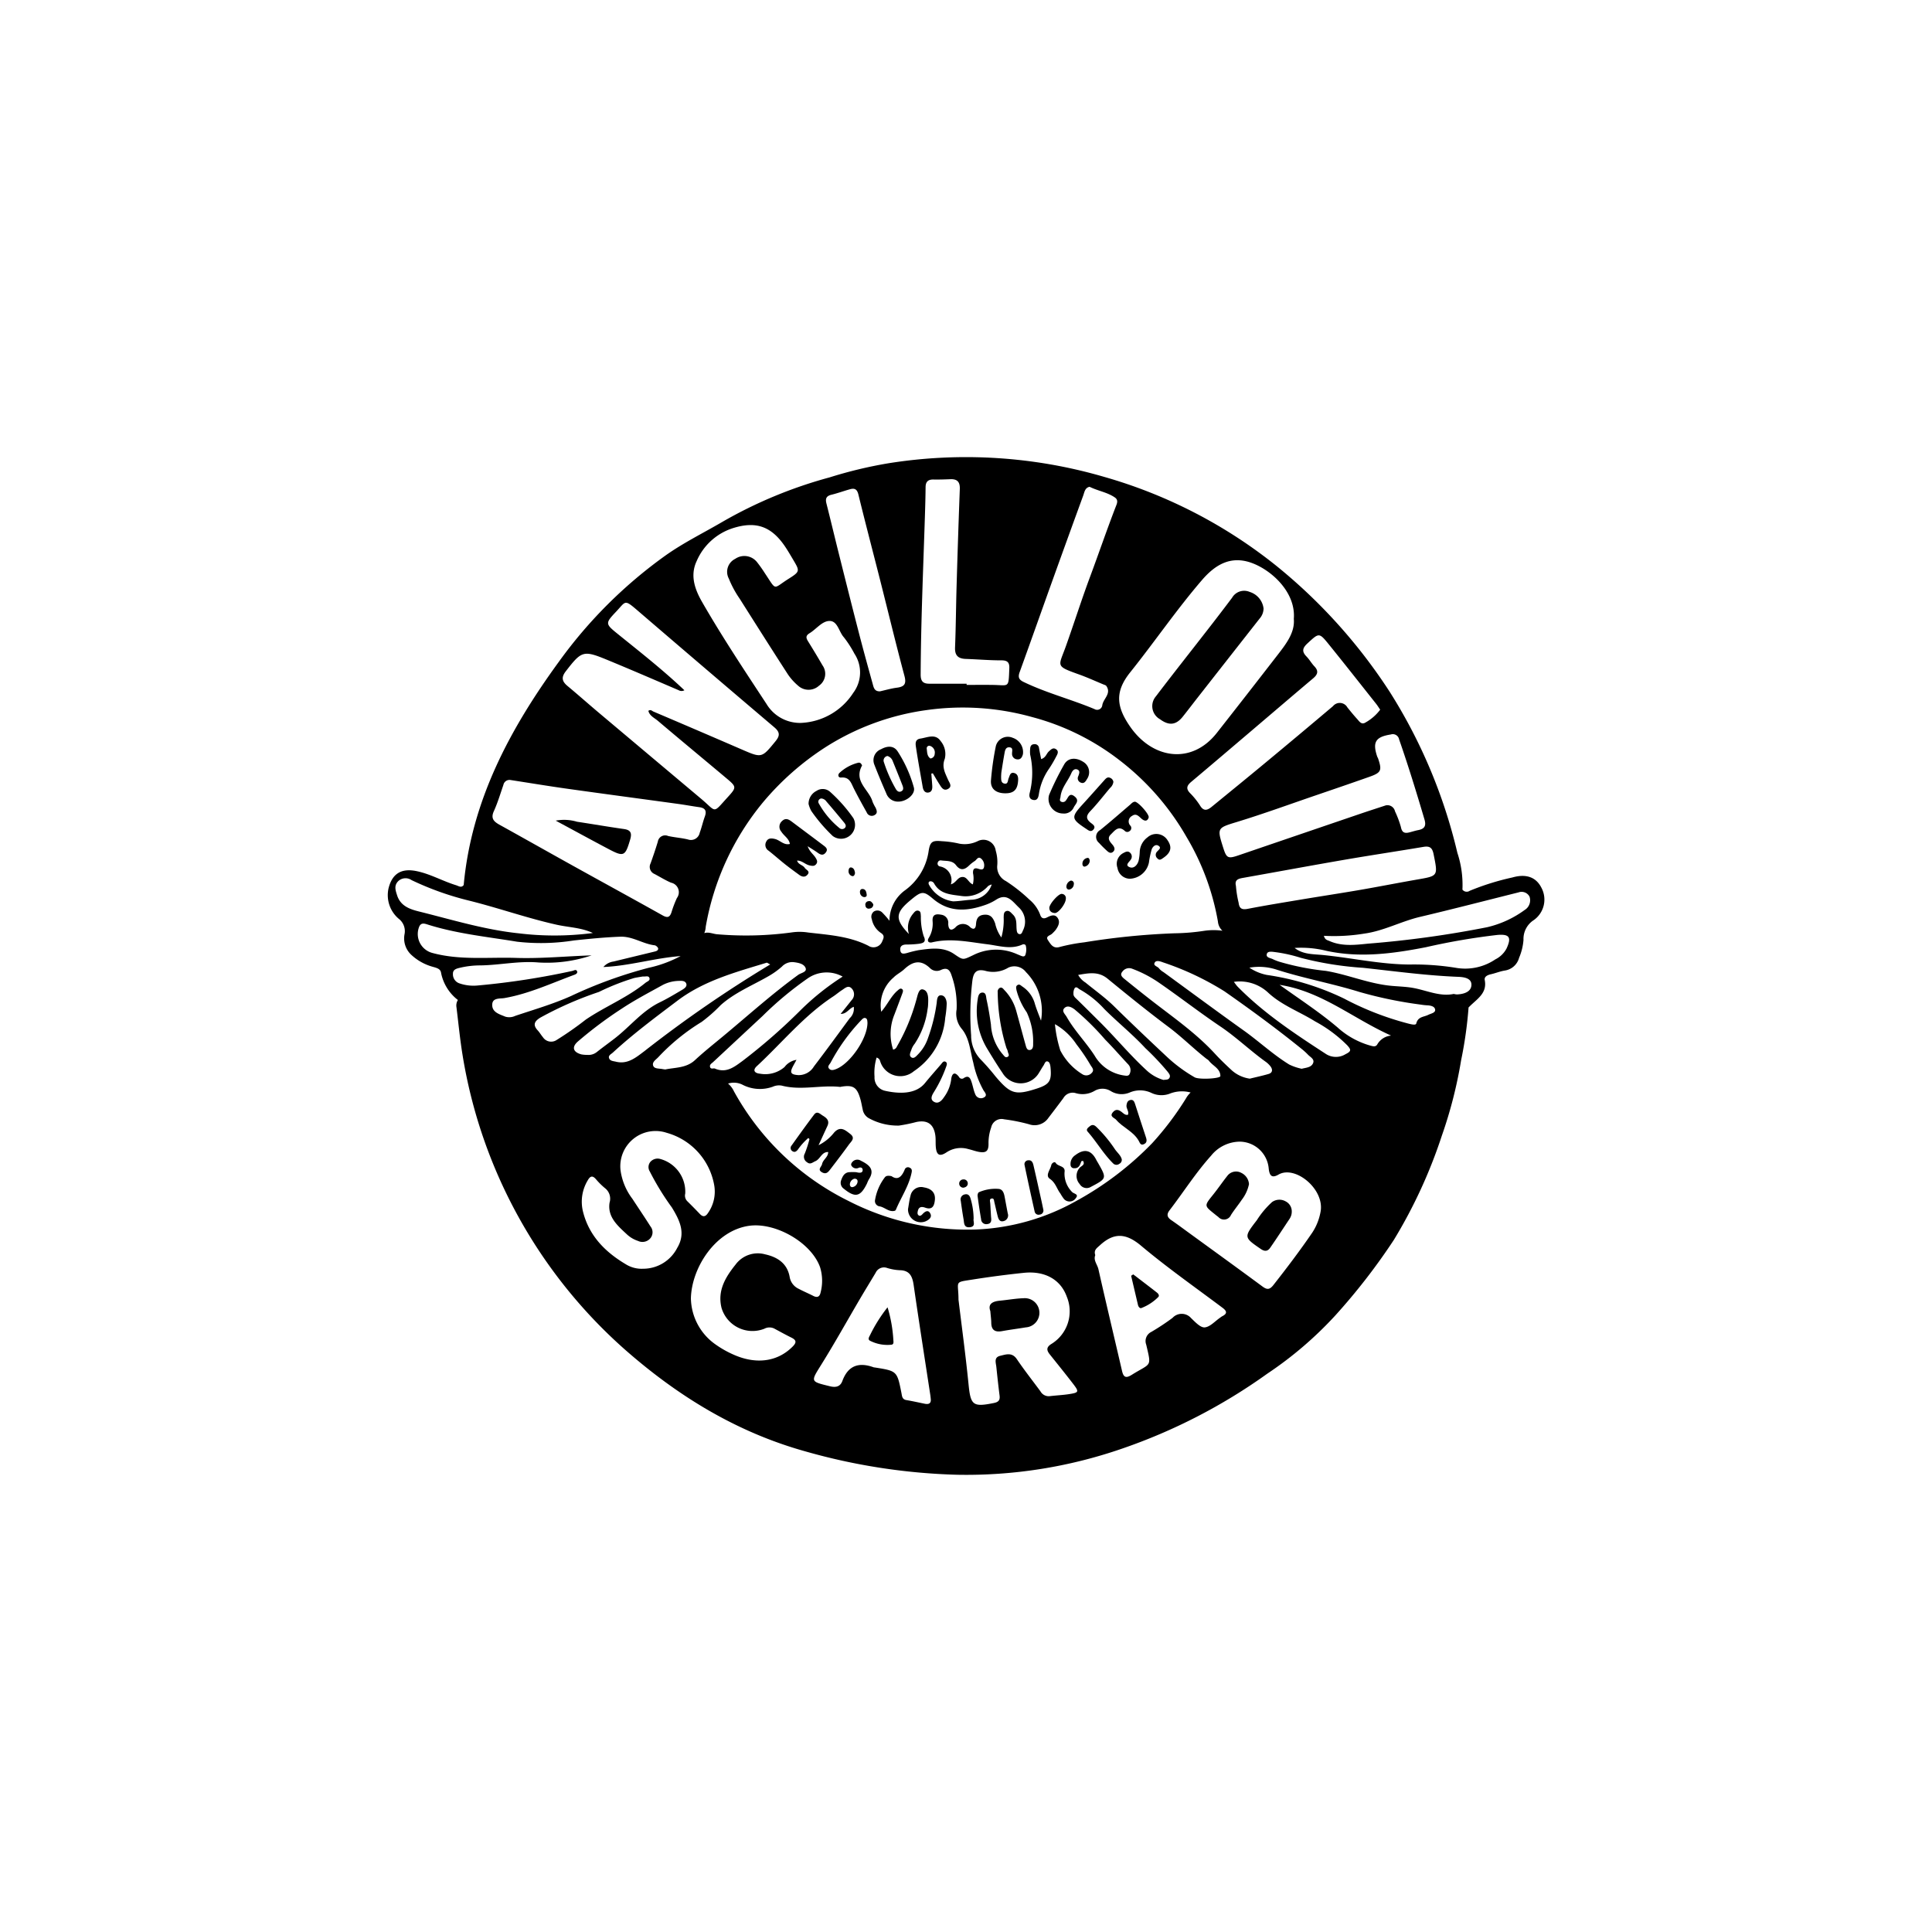 <svg xmlns="http://www.w3.org/2000/svg" viewBox="0 0 284 284"><title>ancillotti</title><path d="M157.9,171.726c.707.041.865-.485,1.045-.999.016-.045.135-.053.245-.093.385.61-.239.739-.486,1.036a1.786,1.786,0,0,0,.007,2.385,1.187,1.187,0,0,0,1.639.417c2.359-1.245,2.361-1.241,1.05-3.54-.082-.143-.174-.282-.248-.429-.734-1.462-1.77-1.696-3.088-.696a1.531,1.531,0,0,0-.687,1.496A.487.487,0,0,0,157.9,171.726Z"/><path d="M127.642,132.474a.508.508,0,0,0-.423.642.477.477,0,0,0,.615.437.578.578,0,0,0,.533-.645C128.197,132.712,128.053,132.376,127.642,132.474Z"/><path d="M128.268,117.865c-.481-1.771-2.85-2.988-1.542-5.343-.109-.226-.241-.488-.613-.39a6.221,6.221,0,0,0-2.698,1.472c-.303.282-.212.733.239.694,1.236-.108,1.455.811,1.861,1.616.596,1.182,1.236,2.342,1.885,3.495a.796.796,0,0,0,1.145.413c.505-.269.343-.691.172-1.078A6.837,6.837,0,0,1,128.268,117.865Z"/><path d="M131.961,110.467c-.586-.914-1.565-.827-2.447-.333a1.724,1.724,0,0,0-.989,2.264c.553,1.427,1.147,2.84,1.761,4.243a1.819,1.819,0,0,0,1.733,1.195c1.237.015,2.58-1.094,2.317-2.074A19.042,19.042,0,0,0,131.961,110.467Zm.481,5.875c-.381.165-.641-.138-.799-.431a20.414,20.414,0,0,1-1.703-3.844.675.675,0,0,1,.516-.937,1.189,1.189,0,0,1,.739.666q.732,1.784,1.437,3.576C132.773,115.729,132.906,116.139,132.442,116.342Z"/><path d="M121.999,116.377a1.635,1.635,0,0,0-1.971-.12,2.122,2.122,0,0,0-1.17,1.928,4.352,4.352,0,0,0,.401,1.027,23.607,23.607,0,0,0,3.151,3.679,2.055,2.055,0,0,0,3.038-2.617A22.083,22.083,0,0,0,121.999,116.377Zm2.176,5.345a.583.583,0,0,1-.801-.018,12.463,12.463,0,0,1-3.003-3.586.479.479,0,0,1,.373-.744,1.021,1.021,0,0,1,.734.441q1.334,1.548,2.63,3.131C124.283,121.163,124.455,121.456,124.175,121.722Z"/><path d="M127.4,131.493c-.051-.391-.141-.785-.606-.816-.286-.019-.421.257-.377.526a.72.72,0,0,0,.607.672C127.291,131.865,127.436,131.774,127.4,131.493Z"/><path d="M163.626,171.017a.681.681,0,0,0,.912.062.647.647,0,0,0,.359-.655c-.142-.594-.666-.989-1.013-1.5a20.137,20.137,0,0,0-2.701-3.253c-.312-.3-.597-.419-.977-.118-.274.217-.616.465-.318.802C161.208,167.85,162.199,169.609,163.626,171.017Z"/><path d="M164.071,164.604c.988,1.159,2.552,1.708,3.327,3.106.149.268.258.683.709.501.48-.194.508-.549.348-1.019-.558-1.645-1.075-3.304-1.617-4.955-.107-.325-.27-.641-.7-.535-.37.091-.484.375-.542.741-.081.508.407.918.217,1.426-.402.088-.637-.184-.892-.381-.436-.338-.851-.527-1.301-.027C163.011,164.139,163.811,164.299,164.071,164.604Z"/><path d="M138.881,111.544a2.966,2.966,0,0,0-.601-2.6c-.776-1.147-1.954-.528-2.985-.373-.869.13-.711.847-.631,1.38.288,1.923.646,3.837.974,5.755.08.453.308.849.791.799.579-.06.644-.564.609-1.049-.04-.579-.09-1.155-.135-1.731.073-.018.148-.033.22-.05.316.528.619,1.062.952,1.58.288.453.596,1.057,1.247.734.731-.366.225-.939.028-1.393C138.929,113.617,138.41,112.738,138.881,111.544Zm-2.106-.048c-.511-.338-.478-.917-.546-1.425a.375.375,0,0,1,.468-.433,1.025,1.025,0,0,1,.704,1.17A.705.705,0,0,1,136.775,111.496Z"/><path d="M154.323,173.283c.852.577,1.017,1.466,1.552,2.165a6.642,6.642,0,0,0,.536.815,1.105,1.105,0,0,0,1.741-.153c.486-.604-.341-.615-.579-.913a3.794,3.794,0,0,1-1.088-2.878c.165-.983-.945-.801-1.294-1.368-.169-.275-.601.047-.652.308C154.404,171.943,153.609,172.799,154.323,173.283Z"/><path d="M130.468,192.171a22.193,22.193,0,0,0-2.554,4.052c-.151.301-.404.66-.017.866a5.594,5.594,0,0,0,3.114.582c.405-.032.331-.421.31-.694A20.487,20.487,0,0,0,130.468,192.171Z"/><path d="M156.675,132.113a.616.616,0,0,0-.602-.712c-.468-.044-1.816,1.47-1.823,2.048-.007.528.378.738.803.768C155.581,134.255,156.68,132.827,156.675,132.113Z"/><path d="M156.27,119.583a1.539,1.539,0,0,0,1.55-.858c.213-.493.94-.992.171-1.627-.802-.662-.954.143-1.288.544a.545.545,0,0,1-.649.231c-.413-.158-.19-.462-.163-.733.133-1.345,1.097-2.31,1.596-3.487.138-.325.425-.715.861-.544.485.19.281.632.163.972a.675.675,0,0,0,.325.948c.513.234.742-.15.962-.528a1.765,1.765,0,0,0-.551-2.501c-1.11-.715-2.264-.616-2.824.387a42.945,42.945,0,0,0-2.207,4.464A2.141,2.141,0,0,0,156.27,119.583Z"/><path d="M159.617,121.805c.342.226.719.575,1.098.152.426-.477-.07-.764-.365-.998-.712-.566-.73-1.035-.078-1.719,1.027-1.078,1.94-2.265,2.901-3.407a1.419,1.419,0,0,0,.492-.897.76.76,0,0,0-.494-.603c-.39-.163-.615.106-.84.358-1.051,1.173-2.095,2.353-3.156,3.516C157.426,120.121,157.452,120.372,159.617,121.805Z"/><path d="M167.54,125.187a7.111,7.111,0,0,1-.172,1.357c-.197.651-.725,1.206-1.367.909-.659-.304.012-.743.218-1.089a.758.758,0,0,0-.106-1.021c-.289-.277-.62-.149-.921.02a1.779,1.779,0,0,0-.924,2.219,1.869,1.869,0,0,0,1.822,1.592,2.987,2.987,0,0,0,2.801-2.385,12.927,12.927,0,0,1,.408-1.938c.128-.35.525-.804.973-.539.535.316.025.621-.188.878a.675.675,0,0,0,.055.996c.315.347.561.128.855-.072,1.139-.774,1.342-1.572.628-2.608a1.936,1.936,0,0,0-2.929-.427A2.801,2.801,0,0,0,167.54,125.187Z"/><path d="M155.287,111.155c.181-.33.372-.716-.029-1.006-.449-.324-.759.019-1.077.303-.365.327-.435.918-1.133,1.135-.12-.614-.233-1.132-.319-1.655a.615.615,0,0,0-.719-.533c-.408.009-.566.296-.577.672a3.856,3.856,0,0,0,.002.871,11.964,11.964,0,0,1-.053,5.544c-.129.487-.101.971.48,1.098.613.134.769-.344.846-.827a8.796,8.796,0,0,1,1.514-3.777A18.532,18.532,0,0,0,155.287,111.155Z"/><path d="M92.632,123.417c.267-.905.131-1.405-.906-1.551-2.306-.325-4.601-.727-6.904-1.072a6.652,6.652,0,0,0-3.133-.162c2.777,1.496,5.253,2.849,7.748,4.166C91.705,125.996,91.905,125.879,92.632,123.417Z"/><path d="M157.403,129.45a.974.974,0,0,0-.647.878c.002.285.191.487.463.426a.828.828,0,0,0,.631-.796A.421.421,0,0,0,157.403,129.45Z"/><path d="M148.87,108.456a1.817,1.817,0,0,0-2.479,1.201,41.46,41.46,0,0,0-.72,5.046c-.098,1.241.723,1.897,2.075,1.91,1.303.012,1.838-.541,1.916-1.903.03-.519-.079-.954-.597-1.083-.573-.143-.63.398-.792.761-.141.316-.076.882-.583.806-.59-.089-.517-.657-.527-1.112.014-.208.015-.417.047-.622.142-.902.281-1.804.445-2.702.073-.402.144-.91.671-.905.659.007.434.544.443.936a.797.797,0,0,0,.764.835c.529.059.726-.353.835-.758A2.217,2.217,0,0,0,148.87,108.456Z"/><path d="M170.517,105.726c1.316.976,2.353.868,3.345-.373.753-.942,1.48-1.904,2.223-2.853q4.535-5.788,9.076-11.571a2.26,2.26,0,0,0,.578-1.494,2.911,2.911,0,0,0-2.032-2.422,2.055,2.055,0,0,0-2.599.863q-1.798,2.39-3.638,4.749c-2.522,3.25-5.078,6.473-7.566,9.749A2.203,2.203,0,0,0,170.517,105.726Z"/><path d="M159.814,126.119a.856.856,0,0,0-.701.877c.004.22.124.44.369.385a.919.919,0,0,0,.708-.874C160.153,126.276,160.06,126.052,159.814,126.119Z"/><path d="M152.84,178.541a.592.592,0,0,0,.527-.722c-.085-.405-.167-.811-.256-1.216-.397-1.783-.785-3.568-1.204-5.347-.084-.358-.248-.745-.74-.696a.569.569,0,0,0-.561.69c.47,2.278.972,4.55,1.479,6.82A.588.588,0,0,0,152.84,178.541Z"/><path d="M182.485,172.418a1.608,1.608,0,0,0-2.047.401c-.721.911-1.375,1.875-2.102,2.781-1.401,1.747-1.334,1.61.46,3.064.097.079.198.153.297.228a1.113,1.113,0,0,0,1.864-.304c.492-.768,1.079-1.473,1.588-2.231a5.638,5.638,0,0,0,1.054-2.288A1.978,1.978,0,0,0,182.485,172.418Z"/><path d="M125.159,127.521c-.288-.072-.412.222-.421.471a.732.732,0,0,0,.465.772c.3.106.427-.121.483-.425C125.64,128.007,125.556,127.621,125.159,127.521Z"/><path d="M188.994,176.604a1.853,1.853,0,0,0-2.005.097,13.005,13.005,0,0,0-2.228,2.653c-1.936,2.518-1.936,2.525.58,4.248.593.406,1.022.326,1.374-.181.969-1.395,1.892-2.82,2.835-4.233a1.906,1.906,0,0,0,.335-1.167A1.632,1.632,0,0,0,188.994,176.604Z"/><path d="M170.08,190.019c-1.157-.906-2.329-1.793-3.496-2.687l-.31.202q.504,2.151,1.009,4.301c.063.264.275.535.508.44a7.089,7.089,0,0,0,2.469-1.611C170.47,190.448,170.27,190.168,170.08,190.019Z"/><path d="M161.553,123.901c.333.37.686.725,1.053,1.062.272.25.597.578.976.281.429-.337.226-.758-.059-1.088-.4-.463-.82-.936-.234-1.496.566-.541,1.113-1.385,2.062-.508a.512.512,0,0,0,.689.021.534.534,0,0,0,.15-.774.907.907,0,0,1,.219-1.462c.601-.43.972.042,1.385.404.385.338.847.485,1.058-.165.145-.448-1.582-2.354-2.04-2.325-.318.032-.496.275-.716.463-1.449,1.239-2.884,2.496-4.364,3.697A1.134,1.134,0,0,0,161.553,123.901Z"/><path d="M150.447,190.837c-1.16.038-2.314.251-3.472.361-1.087.104-1.781.485-1.4,1.525.061.722.133,1.22.139,1.718.014,1.122.596,1.417,1.618,1.227,1.142-.211,2.297-.351,3.443-.545a2.149,2.149,0,1,0-.328-4.285Z"/><path d="M121.058,124.281c-1.552-1.176-3.117-2.336-4.673-3.506-.466-.35-.918-.58-1.434-.074a1.091,1.091,0,0,0-.094,1.556c.386.626,1.127,1.003,1.254,1.802-.888.227-1.449-.56-2.216-.736-.555-.127-1.012-.126-1.27.414a.994.994,0,0,0,.356,1.315c.816.639,1.59,1.332,2.402,1.977.682.542,1.387,1.055,2.091,1.569.409.298.863.407,1.229-.026.44-.521-.215-.691-.404-.992-.275-.439-.955-.478-1.131-1.074.725-.021,1.186.568,1.839.708.411.088.722.147.988-.212.249-.335.062-.64-.11-.921-.313-.513-.871-.856-1.159-1.687.618.398,1.069.664,1.491.97.426.308.818.427,1.181-.062C121.762,124.811,121.388,124.531,121.058,124.281Z"/><path d="M226.57,130.468c-.766-1.5-2.196-2.073-4.258-1.481a37.379,37.379,0,0,0-6.263,1.956.784.784,0,0,1-1.075-.174,14.961,14.961,0,0,0-.742-5.398A77.298,77.298,0,0,0,204.299,101.719a79.207,79.207,0,0,0-16.685-18.548A71.986,71.986,0,0,0,162.303,70.098a72.454,72.454,0,0,0-31.742-1.993,64.04,64.04,0,0,0-8.602,2.067,66.094,66.094,0,0,0-15.813,6.566c-2.761,1.613-5.656,3.037-8.258,4.876A68.124,68.124,0,0,0,82.137,97.298c-7.17,9.847-12.827,20.374-13.974,32.801-.361.462-.735.145-1.116.028-1.977-.603-3.787-1.663-5.835-2.078-2.211-.448-3.552.364-4.096,2.525a4.551,4.551,0,0,0,1.604,4.571,2.291,2.291,0,0,1,.742,2.202,3.292,3.292,0,0,0,1.015,3.026,7.538,7.538,0,0,0,3.114,1.737c.53.154,1.164.277,1.243.886a6.668,6.668,0,0,0,2.474,4l.001.001-.001-0a1.543,1.543,0,0,0-.207,1.072c.285,2.305.505,4.614.877,6.913A73.408,73.408,0,0,0,91.775,198.306c7.805,6.881,16.449,12.2,26.57,15.032a90.058,90.058,0,0,0,22.396,3.45,70.021,70.021,0,0,0,24.174-3.833A82.748,82.748,0,0,0,186.289,201.928a55.214,55.214,0,0,0,9.984-8.542,91.692,91.692,0,0,0,8.622-11.125,73.471,73.471,0,0,0,7.054-15.325,65.446,65.446,0,0,0,2.832-11.084A60.487,60.487,0,0,0,215.876,148.092h-0l0,0c.178-.172.352-.348.535-.514,1.039-.944,2.183-1.801,1.843-3.509-.099-.498.394-.742.893-.853.687-.153,1.35-.432,2.042-.546a2.558,2.558,0,0,0,2.113-1.872,8.289,8.289,0,0,0,.648-2.638,3.295,3.295,0,0,1,1.51-2.908A3.687,3.687,0,0,0,226.57,130.468Zm-15.834-4.9c.658,3.279.686,3.181-2.568,3.749-2.531.442-5.066.938-7.59,1.383-3.125.551-6.276,1.022-9.413,1.546-2.583.432-5.168.852-7.738,1.349-.848.164-1.246-.014-1.352-.893a15.684,15.684,0,0,1-.396-2.482c-.23-.949.426-1.065,1.135-1.19,4.949-.878,9.892-1.796,14.845-2.65,3.849-.664,7.713-1.237,11.564-1.888C210.161,124.334,210.541,124.593,210.736,125.568ZM204.446,107.967a.94.94,0,0,1,1.219.715c1.354,3.889,2.562,7.822,3.729,11.77.291.983-.014,1.4-.935,1.576-.408.078-.807.207-1.209.313-.692.183-1.148.128-1.318-.763a14.72,14.72,0,0,0-.87-2.316,1.138,1.138,0,0,0-1.36-.872c-1.259.415-2.521.819-3.775,1.246q-8.95,3.05-17.897,6.107c-1.526.519-1.738.398-2.221-1.13-.94-2.97-.886-2.896,2.15-3.828,3.811-1.169,7.561-2.538,11.334-3.829,2.676-.915,5.354-1.827,8.02-2.771,1.721-.609,1.856-.933,1.274-2.661-.039-.117-.113-.223-.152-.341C201.736,109.08,202.214,108.315,204.446,107.967ZM139.01,156.085c-.321-.187-.507.157-.692.373-.784.914-1.587,1.814-2.346,2.749-1.362,1.676-3.816,1.6-5.914,1.128a1.969,1.969,0,0,1-1.503-2.052,7.725,7.725,0,0,1,.304-2.824.732.732,0,0,1,.522.534,3.091,3.091,0,0,0,4.948,1.479A10.455,10.455,0,0,0,138.948,149.592a14.817,14.817,0,0,0,.217-2.095c-.022-.519-.243-1.198-.879-1.189-.529.008-.551.703-.59,1.098a25.049,25.049,0,0,1-1.285,5.19,6.268,6.268,0,0,1-1.488,2.418c-.238.248-.585.659-.946.421-.429-.282-.116-.767-.003-1.137a2.823,2.823,0,0,1,.483-.867,12.041,12.041,0,0,0,1.895-5.093,4.668,4.668,0,0,0,.079-.745c.043-.846.071-1.959-.776-2.151-.651-.147-.791,1.041-.987,1.642a28.589,28.589,0,0,1-2.824,6.75.722.722,0,0,1-.557.458,7.439,7.439,0,0,1,.191-5.154q.599-1.571,1.18-3.148c.069-.19.147-.437-.039-.585-.254-.202-.461.022-.644.174-.991.827-1.484,2.052-2.436,3.148a5.369,5.369,0,0,1,1.795-5.02c.453-.471,1.1-.78,1.563-1.213,1.313-1.23,2.508-1.466,3.873-.124a1.404,1.404,0,0,0,1.543.213c1.016-.471,1.351.112,1.596.894a13.163,13.163,0,0,1,.71,4.909,3.481,3.481,0,0,0,.73,2.821c1.173,1.389,1.257,3.297,1.723,5.004a14.228,14.228,0,0,0,1.5,4.064c.181.283.645.748.066,1.048a.891.891,0,0,1-1.27-.453c-.247-.562-.345-1.186-.538-1.774-.177-.539-.389-1.104-1.128-.639a.47.47,0,0,1-.732-.155c-.733-.974-1.085-.31-1.147.371a5.61,5.61,0,0,1-1.06,2.616c-.358.543-.885,1.072-1.539.629-.571-.387-.16-1.032.102-1.454a18.898,18.898,0,0,0,1.73-3.583C139.146,156.63,139.316,156.263,139.01,156.085Zm3.995-26.081c-.676-.259-.827-1.195-1.628-1.083-.66.093-.853.873-1.604,1.076a2.04,2.04,0,0,0-1.62-2.634.429.429,0,0,1-.296-.593.435.435,0,0,1,.498-.288c.764.11,1.627-.029,2.177.699.604.798,1.208.721,1.873.093a5.622,5.622,0,0,1,.874-.699c.284-.176.482-.723.922-.38a1.283,1.283,0,0,1,.453,1.241c-.105.562-.577.347-.913.253-.642-.18-.723.207-.71.669A3.652,3.652,0,0,1,143.005,130.004Zm-1.76,1.694a4.386,4.386,0,0,0,3.996-1.443,1.635,1.635,0,0,1,.54-.238,3.242,3.242,0,0,1-2.821,2.235c-.949.044-1.893.221-2.842.245a4.721,4.721,0,0,1-3.591-2.508c-.092-.323.064-.487.379-.428a.628.628,0,0,1,.389.276C138.163,131.428,139.702,131.483,141.245,131.698Zm-4.115.405c2.403,2.05,5.008,1.868,7.725.914a7.392,7.392,0,0,0,1.568-.761c1.612-1.047,2.421.266,3.339,1.135a2.845,2.845,0,0,1,.646,3.311c-.128.241-.196.648-.524.615-.393-.04-.423-.453-.449-.777-.06-.736.073-1.517-.548-2.108-.269-.256-.527-.631-.932-.517-.437.123-.399.574-.417.949a9.278,9.278,0,0,1-.341,2.937,5.522,5.522,0,0,1-.914-2.072c-.281-.736-.603-1.335-1.585-1.267-.948.066-1.178.641-1.228,1.407-.043.652-.336.855-.845.435a1.452,1.452,0,0,0-2.192.035c-.662.601-1.022.291-1.046-.55a1.187,1.187,0,0,0-1.029-1.327c-.824-.158-1.328-.012-1.269.933a4.043,4.043,0,0,1-.569,2.488c-.308.494.029.751.485.641,2.749-.664,5.429-.049,8.145.285,1.689.208,3.421.809,5.139.037.193-.087.478-.027.51.205a2.389,2.389,0,0,1-.084,1.349c-.106.231-.336.213-.539.137-.311-.117-.613-.256-.92-.381a7.463,7.463,0,0,0-6.223.26c-1.518.716-1.436.739-2.789-.181-1.599-1.087-3.418-.812-5.193-.566a16.282,16.282,0,0,0-1.692.414c-.46.115-.967.262-1.023-.451-.046-.588.344-.778.881-.79a14.36,14.36,0,0,0,1.867-.11c.599-.092,1.134-.235.697-1.118a9.163,9.163,0,0,1-.414-2.934c-.044-.322.03-.723-.394-.813-.381-.081-.585.254-.799.503a3.174,3.174,0,0,0-.562,2.935c-2.066-2.147-2.008-3.105.138-4.903C135.424,130.995,135.72,130.9,137.129,132.103Zm7.014,23.623a5.057,5.057,0,0,1-1.39-3.528,41.59,41.59,0,0,1,.195-8.133c.17-1.117.583-1.642,1.807-1.377a4.32,4.32,0,0,0,3.47-.449,2.138,2.138,0,0,1,2.593.663,8.128,8.128,0,0,1,2.207,7.135c-.317-.867-.688-1.72-.938-2.606a4.441,4.441,0,0,0-1.834-2.433c-.202-.145-.385-.36-.657-.211-.335.184-.209.506-.17.781a10.147,10.147,0,0,0,1.508,3.252,10.181,10.181,0,0,1,.933,4.589c.013.376-.014.84-.43.928-.481.102-.584-.392-.681-.736-.472-1.673-.911-3.357-1.379-5.031a7.101,7.101,0,0,0-1.71-3.002c-.196-.207-.379-.512-.714-.345a.643.643,0,0,0-.293.65,28.442,28.442,0,0,0,1.29,8.202,1.953,1.953,0,0,1,.185.457c.022.271.321.606.018.801-.381.246-.567-.162-.788-.391a7.305,7.305,0,0,1-1.699-4.331c-.173-1.236-.376-2.463-.644-3.678-.09-.408-.039-1.074-.658-1.023-.509.042-.599.617-.657,1.08a10.701,10.701,0,0,0,1.352,7.077c.752,1.244,1.512,2.485,2.328,3.688a3.109,3.109,0,0,0,5.347-.063c.223-.35.421-.717.655-1.06.173-.253.262-.745.662-.58.261.108.341.522.374.877.186,1.962-.15,2.487-2.041,3.097-3.131,1.009-3.843.798-6.025-1.766A32.008,32.008,0,0,0,144.144,155.726Zm9.91-17.511c-.425-.627.347-.687.613-.977a5.716,5.716,0,0,0,.513-.543c.373-.53.698-1.124.312-1.732-.411-.647-1.032-.38-1.56-.113-.544.276-.867.139-1.043-.424a5.275,5.275,0,0,0-1.588-2.2,23.49,23.49,0,0,0-3.428-2.705,2.331,2.331,0,0,1-1.273-2.375,5.966,5.966,0,0,0-.231-2.103,1.829,1.829,0,0,0-2.645-1.398,4.367,4.367,0,0,1-2.677.377,14.625,14.625,0,0,0-2.593-.367c-1.388-.132-1.729.051-1.947,1.448a8.63,8.63,0,0,1-3.522,5.806,5.522,5.522,0,0,0-2.233,4.443,13.084,13.084,0,0,0-1.032-1.179,1,1,0,0,0-1.26-.185.963.963,0,0,0-.305,1.129,3.153,3.153,0,0,0,1.348,2.031c.516.336.442.676.207,1.157a1.375,1.375,0,0,1-2.066.718c-2.786-1.411-5.827-1.592-8.839-1.944a8.09,8.09,0,0,0-2.243-.041,49.793,49.793,0,0,1-11.091.301c-.647-.039-1.281-.387-1.942-.171a2.816,2.816,0,0,0,.213-.946,39.181,39.181,0,0,1,8.412-18.276,40.708,40.708,0,0,1,9.138-8.075,36.946,36.946,0,0,1,14.878-5.485,37.922,37.922,0,0,1,15.544,1.018A35.987,35.987,0,0,1,164.606,111.781a37.98,37.98,0,0,1,9.794,11.222,36.552,36.552,0,0,1,4.632,12.458,2.059,2.059,0,0,0,.666,1.355,9.606,9.606,0,0,0-2.671.01,31.131,31.131,0,0,1-4.35.365,106.185,106.185,0,0,0-13.272,1.326,26.459,26.459,0,0,0-3.682.699C154.796,139.478,154.43,138.77,154.054,138.214Zm-38.726,18.633a4.333,4.333,0,0,1-3.61.983c-.777-.068-1.137-.488-.461-1.114,3.709-3.44,6.925-7.421,11.209-10.232.451-.296.858-.657,1.312-.947.436-.278.919-.783,1.43-.223a1.23,1.23,0,0,1-.021,1.704c-.509.647-1.028,1.287-1.615,2.02.891.031,1.211-.785,1.928-1.04a1.913,1.913,0,0,1-.592,1.676c-1.744,2.375-3.478,4.758-5.268,7.098a2.594,2.594,0,0,1-2.301,1.266c-1.082-.079-1.272-.345-.774-1.294.145-.276.298-.547.519-.95A2.71,2.71,0,0,0,115.328,156.848Zm-18.541-1.465a30.331,30.331,0,0,1,6.356-5.165,22.555,22.555,0,0,0,2.795-2.464c2.03-1.813,4.539-2.841,6.866-4.164a11.827,11.827,0,0,0,2.136-1.502,2.09,2.09,0,0,1,1.69-.659c.712.087,1.568.232,1.801.893.202.572-.69.687-1.094.98-3.869,2.812-7.416,6.016-11.09,9.064-1.374,1.14-2.777,2.251-4.082,3.465-1.277,1.188-2.894,1.07-4.372,1.379-.164-.023-.289-.032-.41-.058-.482-.101-1.171-.011-1.357-.469C95.797,156.121,96.438,155.764,96.787,155.383Zm-2.089-.845c-1.202.901-2.428,1.955-4.156,1.529-.361-.089-.811-.095-.983-.451-.219-.452.276-.656.519-.88,2.999-2.761,6.265-5.19,9.514-7.643,3.915-2.956,8.548-4.182,13.117-5.581.053-.016.136.065.513.26A183.668,183.668,0,0,0,94.698,154.538Zm10.113,1.599q3.642-3.396,7.287-6.789a49.96,49.96,0,0,1,6.583-5.491,4.859,4.859,0,0,1,5.188-.3,37.422,37.422,0,0,0-6.266,5.018,84.667,84.667,0,0,1-8.434,7.366c-1.198.877-2.393,1.862-4.065,1.142-.233-.1-.623.153-.729-.253C104.286,156.486,104.605,156.329,104.811,156.137Zm17.282.078a28.046,28.046,0,0,1,4.414-6.155c.203-.198.422-.511.723-.402.301.109.259.482.286.644.022,2.327-2.522,6.029-4.61,6.849-.365.143-.748.262-1.031-.062C121.584,156.755,121.932,156.491,122.093,156.215Zm36.143-2.702a28.238,28.238,0,0,1,2.09,3.09c.186.302.59.688.155,1.112a1.062,1.062,0,0,1-1.379.192,8.87,8.87,0,0,1-3.239-3.498,18.782,18.782,0,0,1-.789-3.859A9.262,9.262,0,0,1,158.236,153.513Zm-1.445-4.043c-.234-.414-.784-.844-.312-1.296.439-.42.992-.152,1.465.191a38.863,38.863,0,0,1,4.511,4.452c1.166,1.175,2.247,2.433,3.382,3.638a1.236,1.236,0,0,1,.229,1.383c-.149.393-.54.294-.875.249a5.976,5.976,0,0,1-4.282-2.908C159.633,153.203,157.954,151.523,156.791,149.469Zm4.778.652c-1.091-1.081-2.176-2.169-3.278-3.239-.245-.238-.519-.447-.494-.818a1.458,1.458,0,0,1,.183-.817c.265-.294.514.078.751.197a14.37,14.37,0,0,1,3.592,2.87c1.967,1.967,4.14,3.706,6.042,5.76a38.734,38.734,0,0,1,3.301,3.5c.182.253.453.55.22.904-.182.277-.515.22-.87.268a6.162,6.162,0,0,1-2.418-1.362C166.108,155.105,163.963,152.492,161.569,150.121Zm9.852,5.12c-2.572-2.412-5.132-4.839-7.647-7.31-1.311-1.288-2.801-2.343-4.213-3.5a3.083,3.083,0,0,1-1.072-1.12c1.579-.275,2.981-.55,4.329.556,2.948,2.417,5.914,4.818,8.966,7.101,1.962,1.467,3.683,3.201,5.605,4.703a1.394,1.394,0,0,1,.297.225c.557.78,1.712,1.158,1.707,2.284-.001.376-3.129.549-3.781.181A21.915,21.915,0,0,1,171.421,155.241Zm7.206-.314c-2.829-3.087-6.266-5.444-9.54-7.998q-1.864-1.455-3.7-2.948c-.35-.284-.824-.63-.42-1.124a1.22,1.22,0,0,1,1.434-.466,17.839,17.839,0,0,1,3.964,2.061c3.044,2.097,5.964,4.374,9.03,6.437,2.319,1.561,4.323,3.499,6.577,5.129a3.461,3.461,0,0,1,.811.766c.311.44.294.909-.305,1.085-.914.268-1.849.466-2.759.69a5.042,5.042,0,0,1-2.603-1.182C180.262,156.587,179.413,155.785,178.627,154.928Zm4.205-3.441c-3.953-2.823-7.859-5.713-11.783-8.576a2.507,2.507,0,0,1-.668-.549c-.205-.317-.947-.397-.619-.896.219-.333.789-.159,1.174-.009a41.853,41.853,0,0,1,9.06,4.268c3.873,2.707,7.684,5.503,11.36,8.477a9.254,9.254,0,0,1,.918.838c.347.368,1.023.658.73,1.277-.291.614-1.028.622-1.654.789a7.832,7.832,0,0,1-1.842-.625C187.13,155.017,185.095,153.102,182.832,151.486ZM192.192,94.579c1.712-1.577,1.701-1.638,3.192.206,2.326,2.878,4.614,5.787,6.913,8.687.204.257.374.541.587.852a6.94,6.94,0,0,1-2.14,1.872c-.607.395-.912-.135-1.231-.486-.504-.554-.98-1.135-1.449-1.719a1.281,1.281,0,0,0-2.115-.189q-4.949,4.185-9.939,8.321c-2.622,2.176-5.265,4.327-7.903,6.483-.628.513-1.178.687-1.71-.204a10.967,10.967,0,0,0-1.486-1.84c-.633-.671-.407-1.125.209-1.642,3.019-2.536,6.018-5.096,9.022-7.65,2.963-2.519,5.916-5.051,8.889-7.557.663-.559.839-1.069.185-1.758-.427-.449-.735-1.012-1.167-1.454C191.342,95.774,191.454,95.259,192.192,94.579Zm-26.057,4.254c3.582-4.473,6.813-9.218,10.555-13.567,1.864-2.167,4.057-3.54,6.982-2.626,2.99.934,6.851,4.3,6.515,8.338.172,1.954-1.068,3.597-2.32,5.216q-4.486,5.801-9.018,11.568c-3.673,4.649-9.39,3.846-12.706-.924C164.12,103.926,163.824,101.719,166.135,98.833Zm-16.237-.063c1.612-4.454,3.188-8.921,4.789-13.379q2.254-6.275,4.542-12.538c.186-.509.253-1.156.94-1.294,1.246.617,2.604.802,3.718,1.571.425.293.389.679.222,1.106-1.357,3.484-2.558,7.027-3.864,10.53-1.26,3.378-2.351,6.828-3.564,10.23-1.074,3.014-1.626,2.872,1.94,4.149,1.211.433,2.384.971,3.573,1.464.152.063.353.107.435.226.778,1.132-.447,1.866-.593,2.824a.762.762,0,0,1-1.151.574c-3.434-1.439-7.063-2.366-10.428-3.992C149.703,99.877,149.642,99.475,149.898,98.77ZM135.965,75.708c.043-1.37.082-2.74.095-4.11.008-.788.369-1.125,1.153-1.11.831.016,1.664-.013,2.495-.046,1.01-.041,1.42.411,1.382,1.43q-.266,7.102-.471,14.206c-.09,3.033-.106,6.069-.229,9.1-.049,1.204.482,1.646,1.595,1.683,1.744.058,3.487.212,5.23.209.904-.002,1.186.333,1.152,1.17-.122,2.983.004,2.477-2.404,2.442-1.29-.019-2.581-.003-3.872-.003l0-.174c-1.831,0-3.662.005-5.494-.002-.891-.004-1.266-.338-1.262-1.356C135.373,91.329,135.717,83.52,135.965,75.708Zm-13.754-2.98c.925-.225,1.824-.556,2.742-.812.665-.185,1.036-.014,1.227.769,1.034,4.231,2.145,8.442,3.215,12.664,1.182,4.663,2.306,9.342,3.552,13.988.314,1.17.036,1.604-1.103,1.752-.862.112-1.707.362-2.484.535-.828.031-.931-.57-1.07-1.071-.7-2.522-1.396-5.046-2.051-7.58-.997-3.859-1.965-7.726-2.934-11.592-.616-2.457-1.2-4.922-1.823-7.377C121.306,73.305,121.462,72.91,122.211,72.728Zm-19.801,9.746a8.668,8.668,0,0,1,5.276-4.82c3.449-1.108,5.752-.284,7.786,2.79.39.589.746,1.201,1.106,1.808,1.015,1.711,1.041,1.757-.692,2.853-2.314,1.464-1.682,1.8-3.431-.812a19.583,19.583,0,0,0-1.151-1.631,2.372,2.372,0,0,0-3.236-.508,2.12,2.12,0,0,0-.933,2.897,15.161,15.161,0,0,0,1.597,2.958c2.356,3.722,4.709,7.445,7.101,11.143a8.317,8.317,0,0,0,1.501,1.656,2.274,2.274,0,0,0,3.069-.021,2.13,2.13,0,0,0,.507-2.977c-.687-1.188-1.397-2.363-2.121-3.529-.309-.497-.391-.831.227-1.206.99-.602,1.831-1.788,2.924-1.795,1.194-.007,1.371,1.591,2.104,2.396a15.822,15.822,0,0,1,1.549,2.404,4.997,4.997,0,0,1-.163,5.763,9.631,9.631,0,0,1-7.706,4.424,5.746,5.746,0,0,1-5.051-2.788c-3.238-4.93-6.508-9.844-9.45-14.958C102.151,86.658,101.403,84.61,102.41,82.473ZM83.168,98.68c2.316-2.997,2.571-3.13,6.061-1.692,3.526,1.453,7.025,2.969,10.53,4.471a.844.844,0,0,0,.845.006c-3.144-2.982-6.499-5.61-9.811-8.287-1.811-1.464-1.845-1.556-.252-3.238,1.486-1.568,1.2-1.898,3.189-.189q10.024,8.612,20.098,17.165c.888.751.789,1.287.16,2.057-2.026,2.479-2.009,2.472-5,1.176q-6.461-2.799-12.942-5.553c-.204-.087-.393-.351-.737-.104.18.739.884,1.032,1.383,1.455,3.359,2.849,6.756,5.653,10.128,8.487,1.448,1.217,1.467,1.31.179,2.72-2.299,2.517-1.59,2.235-3.931.267q-7.543-6.341-15.083-12.686c-1.524-1.284-3.014-2.61-4.546-3.884C82.637,100.186,82.455,99.603,83.168,98.68ZM72.596,119.239c.565-1.241.953-2.562,1.402-3.855a.911.911,0,0,1,1.018-.728c2.795.432,5.587.895,8.387,1.289,5.436.764,10.878,1.485,16.317,2.233,1.029.141,2.05.335,3.079.476.883.121,1.111.557.807,1.384-.285.777-.458,1.594-.748,2.369a1.311,1.311,0,0,1-1.711.997c-.965-.241-1.975-.297-2.946-.519a1.089,1.089,0,0,0-1.503.846c-.326,1.073-.686,2.136-1.067,3.191a1.128,1.128,0,0,0,.59,1.556c.805.43,1.587.916,2.423,1.274a1.431,1.431,0,0,1,.857,2.26,16.401,16.401,0,0,0-.796,2.097c-.243.729-.581.855-1.285.461-4.422-2.476-8.871-4.904-13.302-7.364-3.559-1.975-7.1-3.981-10.661-5.952C72.617,120.788,72.098,120.333,72.596,119.239ZM58.374,131.612c-.238-.744-.481-1.421.158-2.077a1.559,1.559,0,0,1,1.96-.163,43.433,43.433,0,0,0,8.405,3.004c4.34,1.076,8.557,2.58,12.928,3.556,1.768.395,3.619.413,5.323,1.218a43.382,43.382,0,0,1-10.862.051c-5.011-.52-9.813-2-14.671-3.208C60.289,133.663,58.886,133.212,58.374,131.612ZM74.276,149.446c-.875-.365-1.998-.649-1.916-1.834.067-.97,1.147-.786,1.788-.898,3.61-.629,6.902-2.18,10.299-3.427.258-.095.499-.267.371-.536-.142-.298-.434-.089-.66-.033A111.827,111.827,0,0,1,70.265,144.861a6.377,6.377,0,0,1-2.688-.295,1.398,1.398,0,0,1-.995-1.421c-.016-.695.644-.79,1.157-.914a12.882,12.882,0,0,1,2.837-.319c2.866-.033,5.678-.684,8.584-.43a20.502,20.502,0,0,0,7.803-1.042c-3.705.117-7.408.489-11.105.37-4.137-.133-8.325.382-12.403-.757a2.876,2.876,0,0,1-1.861-3.76c.251-.675.724-.563,1.222-.404,4.298,1.367,8.776,1.812,13.196,2.54a30.946,30.946,0,0,0,8.344-.183c2.271-.242,4.543-.468,6.83-.552,1.825-.067,3.313,1.063,5.052,1.264.197.023.51.316.511.485.002.331-.368.398-.648.466-1.974.481-3.949.954-5.923,1.435a2.367,2.367,0,0,0-1.483.807c3.907-.172,7.416-1.305,11.353-1.611a18.264,18.264,0,0,1-4.752,1.738,65.73,65.73,0,0,0-11.334,4.124c-2.662,1.197-5.461,2.001-8.218,2.928A2.053,2.053,0,0,1,74.276,149.446Zm5.52,3.004c-.267-.316-.474-.685-.754-.987-.751-.81-.481-1.338.372-1.866a51.948,51.948,0,0,1,8.626-3.784,34.268,34.268,0,0,1,5.197-2.051c.446-.096.898-.159,1.253-.22.411.046.852-.172.979.233.122.388-.339.494-.584.694-2.684,2.194-5.929,3.477-8.774,5.408a48.53,48.53,0,0,1-4.263,2.983A1.448,1.448,0,0,1,79.796,152.449Zm5.15.649a59.998,59.998,0,0,1,6.484-4.851c1.937-1.281,3.994-2.354,6.023-3.478a5.375,5.375,0,0,1,2.392-.582c.392-.023.934-.017,1.052.464.095.389-.312.668-.624.852-1.074.632-2.144,1.283-3.264,1.825-2.608,1.261-4.376,3.551-6.601,5.278-.886.688-1.799,1.342-2.677,2.04a1.951,1.951,0,0,1-1.397.419,4.738,4.738,0,0,1-.869-.072C84.238,154.666,84.005,153.923,84.946,153.099Zm15.781,22.361a4.987,4.987,0,0,0-3.668-5.093,1.407,1.407,0,0,0-1.47.444,1.203,1.203,0,0,0-.073,1.389,38.793,38.793,0,0,0,3.253,5.303c1.143,1.877,2.082,3.765.787,5.924a5.63,5.63,0,0,1-5.04,3.075,4.376,4.376,0,0,1-2.538-.667c-3.022-1.796-5.387-4.178-6.276-7.72a6.061,6.061,0,0,1,.678-4.577c.33-.589.66-.841,1.21-.211a10.716,10.716,0,0,0,1.326,1.318,1.96,1.96,0,0,1,.688,2.147c-.33,2.12,1.219,3.415,2.586,4.69a4.402,4.402,0,0,0,1.602.933,1.514,1.514,0,0,0,1.81-.394,1.369,1.369,0,0,0,.015-1.741c-.866-1.37-1.777-2.712-2.665-4.069a8.917,8.917,0,0,1-1.738-4.209,5.184,5.184,0,0,1,6.791-5.481,9.742,9.742,0,0,1,6.99,7.744,5.452,5.452,0,0,1-.918,4.038c-.342.528-.712.66-1.194.153q-.903-.949-1.839-1.868A1.162,1.162,0,0,1,100.727,175.459Zm16.695,14a2.334,2.334,0,0,1-1.347-1.772c-.353-1.945-1.742-2.895-3.617-3.307a4.057,4.057,0,0,0-4.328,1.505c-1.483,1.849-2.698,3.826-2.065,6.377a4.745,4.745,0,0,0,6.3,3.056,1.592,1.592,0,0,1,1.539.024c.806.433,1.607.877,2.428,1.282.713.352.798.697.205,1.298-2.343,2.375-5.543,2.603-8.66,1.226a14.946,14.946,0,0,1-3.009-1.748,8.46,8.46,0,0,1-3.307-6.55c.101-4.49,3.608-9.989,8.592-10.665,3.846-.522,9.084,2.445,10.392,6.081a6.769,6.769,0,0,1,.088,3.698c-.125.619-.453.852-1.076.533C118.852,190.135,118.118,189.833,117.422,189.46Zm18.493,16.884c-.896-.184-1.789-.385-2.691-.537-.623-.105-.627-.6-.712-1.031-.643-3.243-.639-3.244-3.95-3.765a.677.677,0,0,1-.124-.015c-2.171-.792-3.759-.293-4.61,2.001-.307.827-.932.999-1.816.783-2.939-.721-2.866-.64-1.242-3.249,1.963-3.153,3.767-6.404,5.65-9.608.754-1.283,1.536-2.55,2.298-3.828a1.346,1.346,0,0,1,1.674-.711,7.42,7.42,0,0,0,1.841.333c1.505.016,1.889.911,2.076,2.206.779,5.395,1.627,10.78,2.448,16.169.025.165.039.331.057.496C136.908,206.309,136.537,206.471,135.915,206.344Zm-11.231-29.828a38.846,38.846,0,0,1-16.798-16.097,3.279,3.279,0,0,0-.864-1.134,2.835,2.835,0,0,1,2.195.203,5.567,5.567,0,0,0,4.379.258,2.232,2.232,0,0,1,1.336-.159c2.832.74,5.702-.121,8.547.186.037.004.052.006.059.008-.01-.003-.019-.012.063-.026,1.807-.315,2.378.047,2.883,1.846.135.481.214.977.326,1.464a1.83,1.83,0,0,0,1.004,1.361,8.803,8.803,0,0,0,4.327,1.032,22.92,22.92,0,0,0,2.566-.528c1.648-.336,2.564.333,2.787,1.996.066.497.028.999.055,1.498.073,1.348.53,1.68,1.606.956a3.823,3.823,0,0,1,3.21-.462c.49.11.958.292,1.447.39,1.146.228,1.528-.086,1.497-1.255a6.79,6.79,0,0,1,.395-2.326,1.556,1.556,0,0,1,1.893-1.194,26.368,26.368,0,0,1,3.671.732,2.453,2.453,0,0,0,2.857-.954q1.104-1.435,2.187-2.888a1.562,1.562,0,0,1,1.827-.731,3.493,3.493,0,0,0,2.772-.343,2.308,2.308,0,0,1,2.384.048,3.043,3.043,0,0,0,2.762.202,3.883,3.883,0,0,1,3.151.035,3.451,3.451,0,0,0,2.693.152,4.86,4.86,0,0,1,3.118-.19,3.516,3.516,0,0,0-.697.892,44.467,44.467,0,0,1-4.963,6.567,46.812,46.812,0,0,1-11.206,8.515,32.791,32.791,0,0,1-14.652,4.164A38.314,38.314,0,0,1,124.685,176.516Zm32.456,28.418c-.944.145-1.903.185-2.852.3a1.388,1.388,0,0,1-1.348-.718c-1.158-1.571-2.372-3.105-3.464-4.72-.706-1.044-1.584-.701-2.445-.496-.965.23-.636,1.012-.57,1.644.146,1.405.297,2.809.475,4.21.086.673-.169.949-.838,1.085-3.094.628-3.418.326-3.725-2.761-.424-4.259-1.003-8.502-1.476-12.426-.003-2.795-.722-2.519,2.028-2.954q3.758-.595,7.547-.992c3.082-.326,5.426.954,6.34,3.495A5.625,5.625,0,0,1,154.518,197.58c-.753.484-.661.938-.194,1.521,1.141,1.426,2.289,2.848,3.403,4.295C158.652,204.597,158.609,204.709,157.14,204.934Zm22.513-11.445a2.822,2.822,0,0,0-.305.214c-.752.51-1.479,1.361-2.266,1.42-.632.048-1.4-.797-1.995-1.365a1.829,1.829,0,0,0-2.729-.03,34.262,34.262,0,0,1-3.117,2.06,1.494,1.494,0,0,0-.749,1.874c.795,3.401.75,2.635-2.131,4.438-.88.551-1.213.339-1.427-.586-1.151-4.978-2.345-9.947-3.466-14.933-.159-.705-.772-1.313-.464-2.081-.254-.744.229-1.031.683-1.448,2.06-1.893,3.827-1.798,6.039.059,3.841,3.225,7.963,6.118,11.981,9.13C180.371,192.737,180.43,193.104,179.654,193.489ZM194.103,178.217a8.193,8.193,0,0,1-1.2,2.973c-1.805,2.644-3.738,5.191-5.715,7.708-.55.699-.934.713-1.613.211-3.576-2.643-7.18-5.247-10.775-7.863-.873-.635-1.738-1.283-2.629-1.892-.601-.412-.714-.837-.253-1.437,2.048-2.667,3.851-5.52,6.108-8.03a5.468,5.468,0,0,1,4.223-2.066,4.315,4.315,0,0,1,4.247,3.93c.112,1.091.466,1.475,1.446.909C190.408,171.235,194.821,174.864,194.103,178.217Zm3.697-23.262a2.701,2.701,0,0,1-2.908-.033c-4.567-2.969-9.111-5.97-12.959-9.881-.172-.175-.306-.387-.558-.709a6.104,6.104,0,0,1,5.053,1.596c2.008,1.862,4.597,2.784,6.876,4.208a20.07,20.07,0,0,1,4.767,3.553C198.592,154.285,198.689,154.524,197.8,154.955Zm4.676-1.461c-.252.472-.694.293-1.109.187a12.016,12.016,0,0,1-4.734-2.638c-2.625-2.227-5.493-4.096-8.535-6.273,6.24.974,10.772,4.949,16.392,7.46A2.605,2.605,0,0,0,202.475,153.495Zm7.48-4.317c-.651.334-1.518.243-1.77,1.28-.076.314-.9.075-1.377-.049a43.471,43.471,0,0,1-9.237-3.621,38.985,38.985,0,0,0-11.374-3.478,7.103,7.103,0,0,1-2.542-1.064,8.332,8.332,0,0,1,4.101.322c3.989,1.27,8.117,2.017,12.112,3.257a61.388,61.388,0,0,0,9.011,1.856,7.878,7.878,0,0,0,.868.098c.519.021,1.143.131,1.214.632C211.028,148.892,210.338,148.981,209.955,149.178Zm4.192-2.998a2.78,2.78,0,0,1-.456-.073c-2.015.426-3.911-.499-5.896-.87-1.171-.219-2.381-.22-3.57-.352-3.194-.354-6.173-1.64-9.326-2.166a38.005,38.005,0,0,1-6.714-1.308,7.15,7.15,0,0,1-1.041-.395c-.369-.203-1.098-.222-.92-.799.132-.427.737-.317,1.218-.259a21.707,21.707,0,0,1,3.762.839,48.958,48.958,0,0,0,9.174,1.471c4.653.506,9.29,1.139,13.975,1.325.837.033,2.039.185,1.938,1.281C216.2,145.843,215.117,146.146,214.147,146.18Zm7.319-6.766a3.748,3.748,0,0,1-1.656,1.614,7.916,7.916,0,0,1-5.783,1.242,38.528,38.528,0,0,0-6.828-.487c-4.293-.022-8.491-.977-12.745-1.397-1.421-.14-2.918-.067-4.149-1.041a15.328,15.328,0,0,1,4.633.417c4.938,1.08,9.78.43,14.66-.522a97.226,97.226,0,0,1,10.534-1.807C221.898,137.288,222.206,137.799,221.466,139.414Zm2.646-5.641a15.163,15.163,0,0,1-5.504,2.526,151.837,151.837,0,0,1-17.524,2.418c-1.867.191-3.828.427-5.664-.392-.285-.127-.659-.152-.81-.763a27.372,27.372,0,0,0,5.925-.322c2.867-.39,5.421-1.803,8.211-2.462,4.84-1.143,9.655-2.393,14.48-3.599a1.311,1.311,0,0,1,1.611.628A1.666,1.666,0,0,1,224.111,133.773Z"/><path d="M141.821,175.576a.746.746,0,0,0-.59.94c.122.9.249,1.799.408,2.693.096.535.017,1.269.902,1.191.974-.086.477-.858.581-1.245a10.889,10.889,0,0,0-.434-2.915C142.57,175.822,142.365,175.451,141.821,175.576Z"/><path d="M126.552,170.626a.96.96,0,0,0-1.162.083c-.185.178-.366.413-.22.654a.81.81,0,0,0,1.082.291c.255-.093.534-.02.556.296.027.386-.263.466-.586.428a3.182,3.182,0,0,1-.363-.07,8.068,8.068,0,0,0-1.115.008c-.671.105-.914.671-1.107,1.212a1.047,1.047,0,0,0,.401,1.212c1.678,1.367,2.452,1.192,3.413-.779a4.822,4.822,0,0,1,.255-.564C128.648,171.966,127.831,171.253,126.552,170.626Zm-1.162,3.862c-.288.095-.476-.14-.461-.416a.909.909,0,0,1,.664-.804c.298-.013.488.135.471.428A.898.898,0,0,1,125.39,174.488Z"/><path d="M133.709,171.643a.5.5,0,0,0-.719.286c-.421,1.024-.999,1.625-1.931.967-.523-.113-.824-.065-1.007.193a7.487,7.487,0,0,0-1.415,3.266.791.791,0,0,0,.601.967c.809.108,1.408.897,2.294.661a.304.304,0,0,0,.17-.173c.759-1.823,1.911-3.481,2.307-5.46C134.08,171.999,134.02,171.778,133.709,171.643Z"/><path d="M124.98,166.685c-.738-.567-1.439-1.212-2.361-.209a6.757,6.757,0,0,1-2.293,1.87c.516-1.123.908-1.976,1.301-2.829.347-.755-.085-1.164-.666-1.513-.41-.246-.834-.758-1.287-.162-1.13,1.49-2.219,3.012-3.305,4.535a.548.548,0,0,0,.149.864c.324.196.547.003.751-.228a9.343,9.343,0,0,1,1.552-1.732,2.227,2.227,0,0,0,.171.163l0-.002.001.002a18.121,18.121,0,0,1-.688,2.121.941.941,0,0,0,.336,1.289c.473.378.795.018,1.221-.165.727-.311.919-1.379,1.885-1.344-.018.78-.766,1.097-.904,1.773-.087.427-.746.81.018,1.225.622.338.925-.106,1.226-.5.912-1.189,1.825-2.377,2.699-3.593C125.118,167.792,125.789,167.307,124.98,166.685Z"/><path d="M135.823,174.546a1.586,1.586,0,0,0-1.983,1.237c-.175.636-.246,1.297-.363,1.948a1.883,1.883,0,0,0,2.56,1.811c.461-.2.994-.564.739-1.112-.308-.666-.794-.366-1.18.055-.14.155-.338.313-.541.18-.241-.158-.188-.441-.13-.684.15-.631.611-.621,1.077-.456,1.099.388,1.342-.333,1.423-1.132C137.536,175.265,136.852,174.716,135.823,174.546Z"/><path d="M141.617,174.586c.394-.056.655-.284.644-.638a.593.593,0,0,0-.666-.574.606.606,0,0,0,.022,1.213Z"/><path d="M145.076,179.942c.552-.045.675-.376.626-.859-.038-.371-.049-.744-.072-1.117l-.004 0c-.022-.372-.035-.745-.068-1.116-.024-.277-.157-.636.257-.675.315-.03.301.327.356.553.166.682.311,1.37.487,2.05.108.416.287.855.822.733a.866.866,0,0,0,.658-1.149c-.143-.732-.275-1.465-.413-2.198-.117-.622-.227-1.366-.986-1.401a6.063,6.063,0,0,0-2.842.491c-.126.058-.218.369-.195.546q.226,1.72.519,3.432A.744.744,0,0,0,145.076,179.942Z"/></svg>